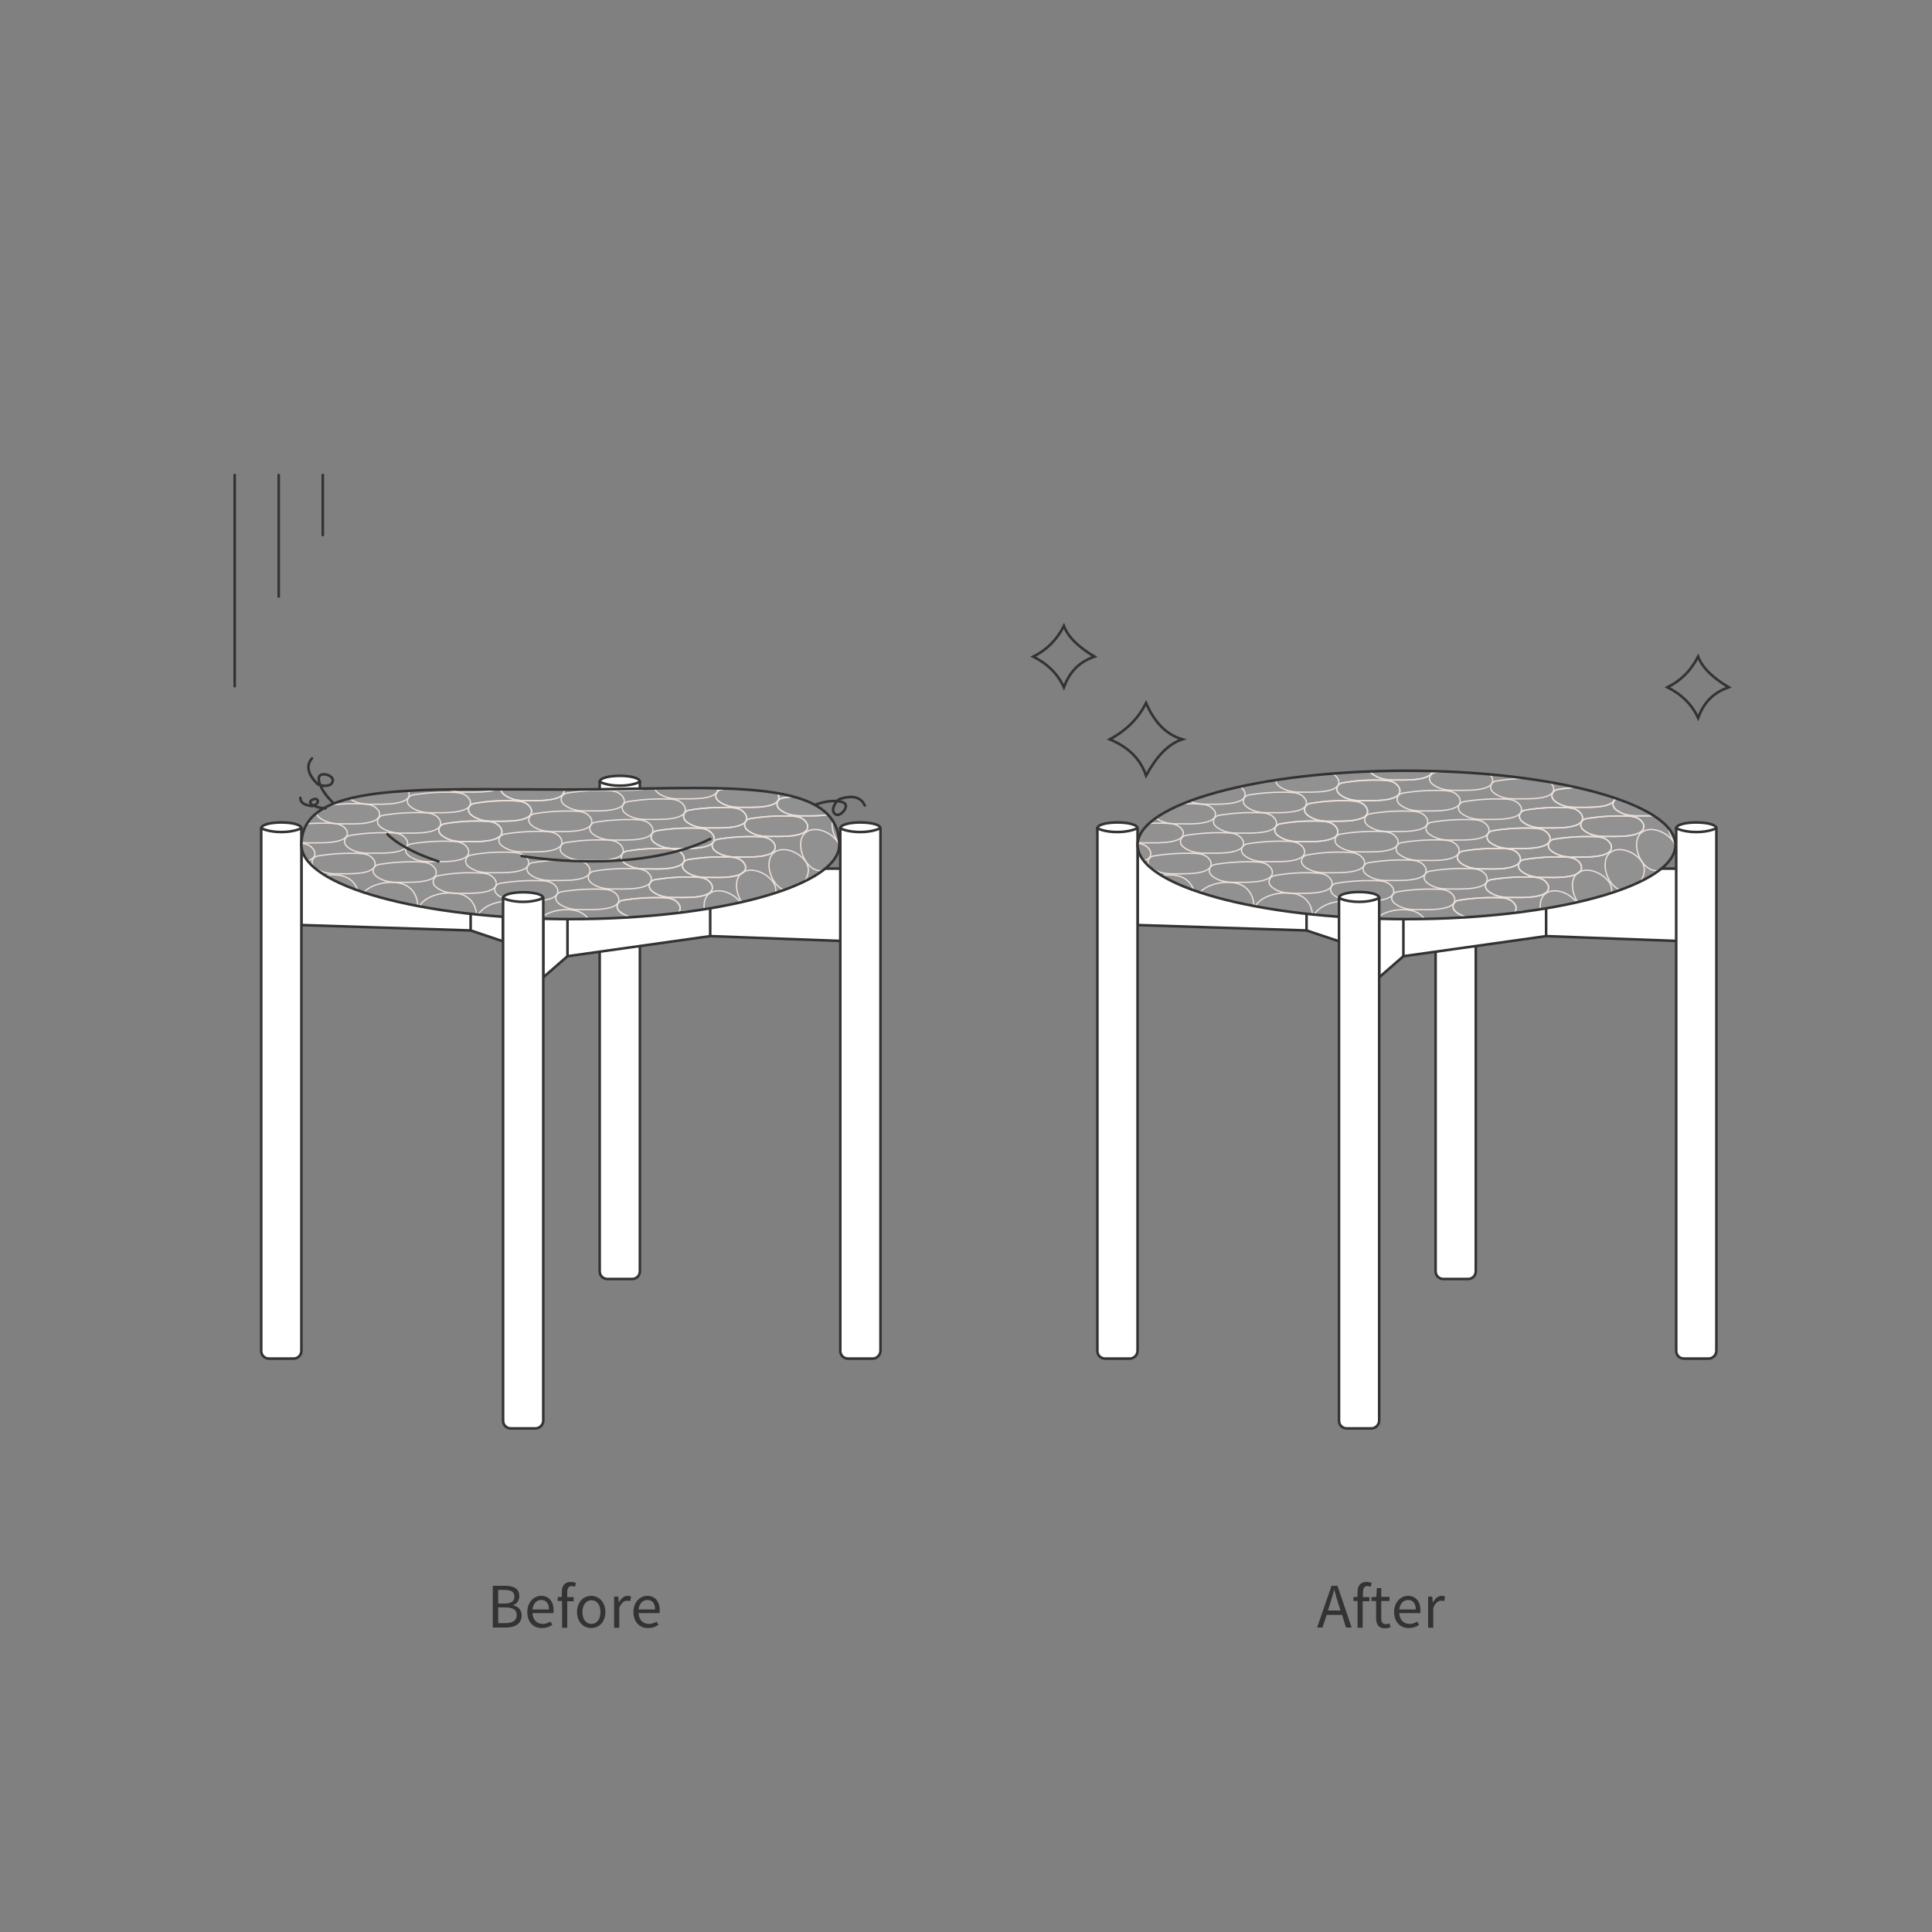 <?xml version="1.0" encoding="utf-8"?>
<!-- Generator: Adobe Illustrator 28.1.0, SVG Export Plug-In . SVG Version: 6.00 Build 0)  -->
<svg version="1.1" xmlns="http://www.w3.org/2000/svg" xmlns:xlink="http://www.w3.org/1999/xlink" x="0px" y="0px"
	 viewBox="0 0 750 750" style="enable-background:new 0 0 750 750;" xml:space="preserve">
<rect x="0" y="0" width="750" height="750" fill="#808080" stroke="none"/>
<style type="text/css">
	.st0{fill:#FFFFFF;stroke:#333333;stroke-miterlimit:10;}
	.st1{fill:none;stroke:#333333;stroke-linecap:round;stroke-miterlimit:10;}
	.st2{fill:#929191;}
	.st3{clip-path:url(#SVGID_00000021829780935438992270000011853543511464608683_);}
	.st4{fill:none;stroke:#EAE0DA;stroke-width:0.5;stroke-miterlimit:10;}
	.st5{fill:none;stroke:#333333;stroke-miterlimit:10;}
	.st6{fill:#333333;}
	.st7{fill:none;stroke:#333333;stroke-linecap:round;stroke-linejoin:round;stroke-miterlimit:10;}
	.st8{clip-path:url(#SVGID_00000031209198242999049150000017660402719676899219_);}
</style>
<g id="レイヤー_1">
</g>
<g id="レイヤー_2">
	<g>
		<path class="st0" d="M245.4,496.5h-9.6c-1.7,0-3-1.3-3-3l0-190c0-3.1,15.6-3.1,15.6,0l0,190C248.4,495.2,247.1,496.5,245.4,496.5z
			"/>
		<polygon class="st0" points="117,359.1 182.7,361.2 195.2,365.4 195.2,328 117,328 		"/>
		<line class="st1" x1="182.7" y1="361.2" x2="182.7" y2="328"/>
		<polygon class="st0" points="275.7,337.2 329.8,337.2 329.8,365.4 275.7,363.4 220.3,371.2 210.9,379.4 210.9,348.6 		"/>
		<path class="st0" d="M114,527.4h-9.6c-1.7,0-3-1.3-3-3l0-202.8c0-3.1,15.6-3.1,15.6,0l0,202.8C117,526,115.7,527.4,114,527.4z"/>
		<line class="st1" x1="275.7" y1="337.2" x2="275.7" y2="363.4"/>
		<line class="st1" x1="220.3" y1="371.2" x2="220.3" y2="347"/>
		<path class="st1" d="M101.4,321.5c0,0,2.7,1.5,7.8,1.5s7.8-1.5,7.8-1.5"/>
		<path class="st2" d="M325.8,328c0,15.9-46.7,28.8-104.4,28.8S117,343.9,117,328c0-24.5,44.1-21.5,101.8-21.5
			S325.8,300.3,325.8,328z"/>
		<g>
			<defs>
				<path id="SVGID_1_" d="M325.8,328c0,15.9-46.7,28.8-104.4,28.8S117,343.9,117,328c0-24.5,44.1-21.5,101.8-21.5
					S325.8,300.3,325.8,328z"/>
			</defs>
			<clipPath id="SVGID_00000159430450502308367230000017041974644321610629_">
				<use xlink:href="#SVGID_1_"  style="overflow:visible;"/>
			</clipPath>
			<g style="clip-path:url(#SVGID_00000159430450502308367230000017041974644321610629_);">
				<path class="st4" d="M274,367.3c0,0,5.1-5.4,0.4-10.1c-4.6-4.7-12.3-5-13.2,1.2C260.3,364.7,266.8,374.2,274,367.3z"/>
				<path class="st4" d="M252.7,366.3c0,0,0.6-8.9-8.5-9.8c-9.1-0.8-17.5,4.9-13,11.4C235.7,374.4,251,378.3,252.7,366.3z"/>
				<path class="st4" d="M230.2,363c0,0,0.6-8.9-8.5-9.8c-9.1-0.8-17.5,4.9-13,11.4C213.2,371.1,228.5,374.9,230.2,363z"/>
				<path class="st4" d="M207.7,359.7c0,0,0.6-8.9-8.5-9.8c-9.1-0.8-17.5,4.9-13,11.4C190.7,367.7,206,371.6,207.7,359.7z"/>
				<path class="st4" d="M185,356c0,0,0.6-8.5-8.5-9.3c-9.1-0.8-17.5,4.6-13,10.8C168,363.7,183.2,367.4,185,356z"/>
				<path class="st4" d="M162.2,352.4c0,0,0.6-8.9-8.5-9.8c-9.1-0.8-17.5,4.9-13,11.4C145.2,360.4,160.5,364.3,162.2,352.4z"/>
				<path class="st4" d="M139.5,349.5c0,0,0.6-8.9-8.5-9.8c-9.1-0.8-17.5,4.9-13,11.4C122.5,357.6,137.8,361.4,139.5,349.5z"/>
				<path class="st4" d="M116.9,345.4c0,0,0.6-8.9-8.5-9.8c-9.1-0.8-17.5,4.9-13,11.4C99.9,353.5,115.2,357.3,116.9,345.4z"/>
				<path class="st4" d="M286.2,359.4c0,0,5.1-5.4,0.4-10.1c-4.6-4.7-12.3-5-13.2,1.2C272.5,356.7,279,366.2,286.2,359.4z"/>
				<path class="st4" d="M298.8,351.4c0,0,5.1-5.4,0.4-10.1c-4.6-4.7-12.3-5-13.2,1.2C285.1,348.8,291.5,358.2,298.8,351.4z"/>
				<path class="st4" d="M311.4,343.4c0,0,5.1-5.4,0.4-10.1c-4.6-4.7-12.3-5-13.2,1.2C297.7,340.8,304.1,350.3,311.4,343.4z"/>
				<path class="st4" d="M323.7,335.6c0,0,5.1-5.4,0.4-10.1c-4.6-4.7-12.3-5-13.2,1.2C310,333,316.4,342.5,323.7,335.6z"/>
				<path class="st4" d="M335.9,327.7c0,0,5.1-5.4,0.4-10.1c-4.6-4.7-12.3-5-13.2,1.2C322.2,325,328.6,334.5,335.9,327.7z"/>
				<path class="st4" d="M217.9,302.8c-3.3,0.1-6.8-0.1-9.7-2.4c-0.5-0.4-0.9-0.9-1.1-1.6c-0.2-0.9,0.2-1.8,0.8-2.3
					c0.6-0.5,1.2-0.6,1.9-0.7c5.1-0.9,10.3-1.2,15.5-0.9c2,0.1,4.2,0.4,5.6,2.3c0.3,0.4,0.5,0.8,0.6,1.3
					C232.4,303.5,219.6,302.7,217.9,302.8z"/>
				<path class="st4" d="M241.2,306.8c-3.3,0.1-6.8-0.1-9.7-2.4c-0.5-0.4-0.9-0.9-1.1-1.6c-0.2-0.9,0.2-1.8,0.8-2.3
					c0.6-0.5,1.2-0.6,1.9-0.7c5.1-0.8,10.3-1.1,15.5-0.9c2,0.1,4.2,0.4,5.6,2.3c0.3,0.4,0.5,0.8,0.6,1.3
					C255.7,307.6,243,306.7,241.2,306.8z"/>
				<path class="st4" d="M265,310.1c-3.3,0.1-6.8-0.1-9.7-2.4c-0.5-0.4-0.9-0.9-1.1-1.6c-0.2-0.9,0.2-1.8,0.8-2.3
					c0.6-0.5,1.2-0.6,1.9-0.7c5.1-0.8,10.3-1.1,15.5-0.9c2,0.1,4.2,0.4,5.6,2.3c0.3,0.4,0.5,0.8,0.6,1.3
					C279.5,310.9,266.7,310,265,310.1z"/>
				<path class="st4" d="M288.7,313.4c-3.3,0.1-6.8-0.1-9.7-2.4c-0.5-0.4-0.9-0.9-1.1-1.6c-0.2-0.9,0.2-1.8,0.8-2.3
					c0.6-0.5,1.2-0.6,1.9-0.7c5.1-0.8,10.3-1.1,15.5-0.9c2,0.1,4.2,0.4,5.6,2.3c0.3,0.4,0.5,0.8,0.6,1.3
					C303.2,314.2,290.5,313.3,288.7,313.4z"/>
				<path class="st4" d="M288.7,313.4c-3.3,0.1-6.8-0.1-9.7-2.4c-0.5-0.4-0.9-0.9-1.1-1.6c-0.2-0.9,0.2-1.8,0.8-2.3
					c0.6-0.5,1.2-0.6,1.9-0.7c5.1-0.8,10.3-1.1,15.5-0.9c2,0.1,4.2,0.4,5.6,2.3c0.3,0.4,0.5,0.8,0.6,1.3
					C303.2,314.2,290.5,313.3,288.7,313.4z"/>
				<path class="st4" d="M170.4,296.2c-3.3,0.1-6.8-0.1-9.7-2.4c-0.5-0.4-0.9-0.9-1.1-1.6c-0.2-0.9,0.2-1.8,0.8-2.3
					c0.6-0.5,1.2-0.6,1.9-0.7c5.1-0.8,10.3-1.1,15.5-0.9c2,0.1,4.2,0.4,5.6,2.3c0.3,0.4,0.5,0.8,0.6,1.3
					C184.9,296.9,172.1,296.1,170.4,296.2z"/>
				<path class="st4" d="M194.1,299.5c-3.3,0.1-6.8-0.1-9.7-2.4c-0.5-0.4-0.9-0.9-1.1-1.6c-0.2-0.9,0.2-1.8,0.8-2.3
					c0.6-0.5,1.2-0.6,1.9-0.7c5.1-0.8,10.3-1.1,15.5-0.9c2,0.1,4.2,0.4,5.6,2.3c0.3,0.4,0.5,0.8,0.6,1.3
					C208.6,300.3,195.9,299.4,194.1,299.5z"/>
				<path class="st4" d="M217.9,302.8c-3.3,0.1-6.8-0.1-9.7-2.4c-0.5-0.4-0.9-0.9-1.1-1.6c-0.2-0.9,0.2-1.8,0.8-2.3
					c0.6-0.5,1.2-0.6,1.9-0.7c5.1-0.8,10.3-1.1,15.5-0.9c2,0.1,4.2,0.4,5.6,2.3c0.3,0.4,0.5,0.8,0.6,1.3
					C232.4,303.6,219.6,302.7,217.9,302.8z"/>
				<path class="st4" d="M312.5,316.7c-3.3,0.1-6.8-0.1-9.7-2.4c-0.5-0.4-0.9-0.9-1.1-1.6c-0.2-0.9,0.2-1.8,0.8-2.3
					c0.6-0.5,1.2-0.6,1.9-0.7c5.1-0.8,10.3-1.1,15.5-0.9c2,0.1,4.2,0.4,5.6,2.3c0.3,0.4,0.5,0.8,0.6,1.3
					C327,317.5,314.2,316.6,312.5,316.7z"/>
				<path class="st4" d="M312.5,316.7c-3.3,0.1-6.8-0.1-9.7-2.4c-0.5-0.4-0.9-0.9-1.1-1.6c-0.2-0.9,0.2-1.8,0.8-2.3
					c0.6-0.5,1.2-0.6,1.9-0.7c5.1-0.8,10.3-1.1,15.5-0.9c2,0.1,4.2,0.4,5.6,2.3c0.3,0.4,0.5,0.8,0.6,1.3
					C327,317.5,314.2,316.6,312.5,316.7z"/>
				<path class="st4" d="M205.3,310.8c-3.3,0.1-6.8-0.1-9.7-2.4c-0.5-0.4-0.9-0.9-1.1-1.6c-0.2-0.9,0.2-1.8,0.8-2.3
					c0.6-0.5,1.2-0.6,1.9-0.7c5.1-0.9,10.3-1.2,15.5-0.9c2,0.1,4.2,0.4,5.6,2.3c0.3,0.4,0.5,0.8,0.6,1.3
					C219.8,311.5,207,310.7,205.3,310.8z"/>
				<path class="st4" d="M228.7,314.8c-3.3,0.1-6.8-0.1-9.7-2.4c-0.5-0.4-0.9-0.9-1.1-1.6c-0.2-0.9,0.2-1.8,0.8-2.3
					c0.6-0.5,1.2-0.6,1.9-0.7c5.1-0.8,10.3-1.1,15.5-0.9c2,0.1,4.2,0.4,5.6,2.3c0.3,0.4,0.5,0.8,0.6,1.3
					C243.2,315.6,230.4,314.7,228.7,314.8z"/>
				<path class="st4" d="M252.4,318.1c-3.3,0.1-6.8-0.1-9.7-2.4c-0.5-0.4-0.9-0.9-1.1-1.6c-0.2-0.9,0.2-1.8,0.8-2.3
					c0.6-0.5,1.2-0.6,1.9-0.7c5.1-0.8,10.3-1.1,15.5-0.9c2,0.1,4.2,0.4,5.6,2.3c0.3,0.4,0.5,0.8,0.6,1.3
					C266.9,318.9,254.2,318,252.4,318.1z"/>
				<path class="st4" d="M276.2,321.4c-3.3,0.1-6.8-0.1-9.7-2.4c-0.5-0.4-0.9-0.9-1.1-1.6c-0.2-0.9,0.2-1.8,0.8-2.3
					c0.6-0.5,1.2-0.6,1.9-0.7c5.1-0.8,10.3-1.1,15.5-0.9c2,0.1,4.2,0.4,5.6,2.3c0.3,0.4,0.5,0.8,0.6,1.3
					C290.7,322.2,277.9,321.3,276.2,321.4z"/>
				<path class="st4" d="M276.2,321.4c-3.3,0.1-6.8-0.1-9.7-2.4c-0.5-0.4-0.9-0.9-1.1-1.6c-0.2-0.9,0.2-1.8,0.8-2.3
					c0.6-0.5,1.2-0.6,1.9-0.7c5.1-0.8,10.3-1.1,15.5-0.9c2,0.1,4.2,0.4,5.6,2.3c0.3,0.4,0.5,0.8,0.6,1.3
					C290.7,322.2,277.9,321.3,276.2,321.4z"/>
				<path class="st4" d="M157.8,304.2c-3.3,0.1-6.8-0.1-9.7-2.4c-0.5-0.4-0.9-0.9-1.1-1.6c-0.2-0.9,0.2-1.8,0.8-2.3
					c0.6-0.5,1.2-0.6,1.9-0.7c5.1-0.8,10.3-1.1,15.5-0.9c2,0.1,4.2,0.4,5.6,2.3c0.3,0.4,0.5,0.8,0.6,1.3
					C172.3,304.9,159.5,304.1,157.8,304.2z"/>
				<path class="st4" d="M181.5,307.5c-3.3,0.1-6.8-0.1-9.7-2.4c-0.5-0.4-0.9-0.9-1.1-1.6c-0.2-0.9,0.2-1.8,0.8-2.3
					c0.6-0.5,1.2-0.6,1.9-0.7c5.1-0.8,10.3-1.1,15.5-0.9c2,0.1,4.2,0.4,5.6,2.3c0.3,0.4,0.5,0.8,0.6,1.3
					C196,308.3,183.3,307.4,181.5,307.5z"/>
				<path class="st4" d="M205.3,310.8c-3.3,0.1-6.8-0.1-9.7-2.4c-0.5-0.4-0.9-0.9-1.1-1.6c-0.2-0.9,0.2-1.8,0.8-2.3
					c0.6-0.5,1.2-0.6,1.9-0.7c5.1-0.8,10.3-1.1,15.5-0.9c2,0.1,4.2,0.4,5.6,2.3c0.3,0.4,0.5,0.8,0.6,1.3
					C219.8,311.6,207,310.7,205.3,310.8z"/>
				<path class="st4" d="M299.9,324.7c-3.3,0.1-6.8-0.1-9.7-2.4c-0.5-0.4-0.9-0.9-1.1-1.6c-0.2-0.9,0.2-1.8,0.8-2.3
					c0.6-0.5,1.2-0.6,1.9-0.7c5.1-0.8,10.3-1.1,15.5-0.9c2,0.1,4.2,0.4,5.6,2.3c0.3,0.4,0.5,0.8,0.6,1.3
					C314.4,325.5,301.7,324.6,299.9,324.7z"/>
				<path class="st4" d="M299.9,324.7c-3.3,0.1-6.8-0.1-9.7-2.4c-0.5-0.4-0.9-0.9-1.1-1.6c-0.2-0.9,0.2-1.8,0.8-2.3
					c0.6-0.5,1.2-0.6,1.9-0.7c5.1-0.8,10.3-1.1,15.5-0.9c2,0.1,4.2,0.4,5.6,2.3c0.3,0.4,0.5,0.8,0.6,1.3
					C314.4,325.5,301.7,324.6,299.9,324.7z"/>
				<path class="st4" d="M192.7,318.8c-3.3,0.1-6.8-0.1-9.7-2.4c-0.5-0.4-0.9-0.9-1.1-1.6c-0.2-0.9,0.2-1.8,0.8-2.3
					c0.6-0.5,1.2-0.6,1.9-0.7c5.1-0.9,10.3-1.2,15.5-0.9c2,0.1,4.2,0.4,5.6,2.3c0.3,0.4,0.5,0.8,0.6,1.3
					C207.2,319.5,194.5,318.7,192.7,318.8z"/>
				<path class="st4" d="M216.1,322.8c-3.3,0.1-6.8-0.1-9.7-2.4c-0.5-0.4-0.9-0.9-1.1-1.6c-0.2-0.9,0.2-1.8,0.8-2.3
					c0.6-0.5,1.2-0.6,1.9-0.7c5.1-0.8,10.3-1.1,15.5-0.9c2,0.1,4.2,0.4,5.6,2.3c0.3,0.4,0.5,0.8,0.6,1.3
					C230.6,323.6,217.8,322.7,216.1,322.8z"/>
				<path class="st4" d="M239.8,326.1c-3.3,0.1-6.8-0.1-9.7-2.4c-0.5-0.4-0.9-0.9-1.1-1.6c-0.2-0.9,0.2-1.8,0.8-2.3
					c0.6-0.5,1.2-0.6,1.9-0.7c5.1-0.8,10.3-1.1,15.5-0.9c2,0.1,4.2,0.4,5.6,2.3c0.3,0.4,0.5,0.8,0.6,1.3
					C254.3,326.9,241.6,326,239.8,326.1z"/>
				<path class="st4" d="M263.6,329.4c-3.3,0.1-6.8-0.1-9.7-2.4c-0.5-0.4-0.9-0.9-1.1-1.6c-0.2-0.9,0.2-1.8,0.8-2.3
					c0.6-0.5,1.2-0.6,1.9-0.7c5.1-0.8,10.3-1.1,15.5-0.9c2,0.1,4.2,0.4,5.6,2.3c0.3,0.4,0.5,0.8,0.6,1.3
					C278.1,330.2,265.3,329.3,263.6,329.4z"/>
				<path class="st4" d="M263.6,329.4c-3.3,0.1-6.8-0.1-9.7-2.4c-0.5-0.4-0.9-0.9-1.1-1.6c-0.2-0.9,0.2-1.8,0.8-2.3
					c0.6-0.5,1.2-0.6,1.9-0.7c5.1-0.8,10.3-1.1,15.5-0.9c2,0.1,4.2,0.4,5.6,2.3c0.3,0.4,0.5,0.8,0.6,1.3
					C278.1,330.2,265.3,329.3,263.6,329.4z"/>
				<path class="st4" d="M145.2,312.2c-3.3,0.1-6.8-0.1-9.7-2.4c-0.5-0.4-0.9-0.9-1.1-1.6c-0.2-0.9,0.2-1.8,0.8-2.3s1.2-0.6,1.9-0.7
					c5.1-0.8,10.3-1.1,15.5-0.9c2,0.1,4.2,0.4,5.6,2.3c0.3,0.4,0.5,0.8,0.6,1.3C159.7,312.9,147,312.1,145.2,312.2z"/>
				<path class="st4" d="M169,315.5c-3.3,0.1-6.8-0.1-9.7-2.4c-0.5-0.4-0.9-0.9-1.1-1.6c-0.2-0.9,0.2-1.8,0.8-2.3
					c0.6-0.5,1.2-0.6,1.9-0.7c5.1-0.8,10.3-1.1,15.5-0.9c2,0.1,4.2,0.4,5.6,2.3c0.3,0.4,0.5,0.8,0.6,1.3
					C183.4,316.2,170.7,315.4,169,315.5z"/>
				<path class="st4" d="M192.7,318.8c-3.3,0.1-6.8-0.1-9.7-2.4c-0.5-0.4-0.9-0.9-1.1-1.6c-0.2-0.9,0.2-1.8,0.8-2.3
					c0.6-0.5,1.2-0.6,1.9-0.7c5.1-0.8,10.3-1.1,15.5-0.9c2,0.1,4.2,0.4,5.6,2.3c0.3,0.4,0.5,0.8,0.6,1.3
					C207.2,319.6,194.5,318.7,192.7,318.8z"/>
				<path class="st4" d="M287.3,332.7c-3.3,0.1-6.8-0.1-9.7-2.4c-0.5-0.4-0.9-0.9-1.1-1.6c-0.2-0.9,0.2-1.8,0.8-2.3
					c0.6-0.5,1.2-0.6,1.9-0.7c5.1-0.8,10.3-1.1,15.5-0.9c2,0.1,4.2,0.4,5.6,2.3c0.3,0.4,0.5,0.8,0.6,1.3
					C301.8,333.5,289.1,332.6,287.3,332.7z"/>
				<path class="st4" d="M287.3,332.7c-3.3,0.1-6.8-0.1-9.7-2.4c-0.5-0.4-0.9-0.9-1.1-1.6c-0.2-0.9,0.2-1.8,0.8-2.3
					c0.6-0.5,1.2-0.6,1.9-0.7c5.1-0.8,10.3-1.1,15.5-0.9c2,0.1,4.2,0.4,5.6,2.3c0.3,0.4,0.5,0.8,0.6,1.3
					C301.8,333.5,289.1,332.6,287.3,332.7z"/>
				<path class="st4" d="M181.2,326.7c-3.3,0.1-6.8-0.1-9.7-2.4c-0.5-0.4-0.9-0.9-1.1-1.6c-0.2-0.9,0.2-1.8,0.8-2.3
					c0.6-0.5,1.2-0.6,1.9-0.7c5.1-0.9,10.3-1.2,15.5-0.9c2,0.1,4.2,0.4,5.6,2.3c0.3,0.4,0.5,0.8,0.6,1.3
					C195.7,327.4,182.9,326.7,181.2,326.7z"/>
				<path class="st4" d="M204.5,330.7c-3.3,0.1-6.8-0.1-9.7-2.4c-0.5-0.4-0.9-0.9-1.1-1.6c-0.2-0.9,0.2-1.8,0.8-2.3
					c0.6-0.5,1.2-0.6,1.9-0.7c5.1-0.8,10.3-1.1,15.5-0.9c2,0.1,4.2,0.4,5.6,2.3c0.3,0.4,0.5,0.8,0.6,1.3
					C219,331.5,206.3,330.6,204.5,330.7z"/>
				<path class="st4" d="M228.3,334c-3.3,0.1-6.8-0.1-9.7-2.4c-0.5-0.4-0.9-0.9-1.1-1.6c-0.2-0.9,0.2-1.8,0.8-2.3
					c0.6-0.5,1.2-0.6,1.9-0.7c5.1-0.8,10.3-1.1,15.5-0.9c2,0.1,4.2,0.4,5.6,2.3c0.3,0.4,0.5,0.8,0.6,1.3
					C242.8,334.8,230,334,228.3,334z"/>
				<path class="st4" d="M252,337.3c-3.3,0.1-6.8-0.1-9.7-2.4c-0.5-0.4-0.9-0.9-1.1-1.6c-0.2-0.9,0.2-1.8,0.8-2.3
					c0.6-0.5,1.2-0.6,1.9-0.7c5.1-0.8,10.3-1.1,15.5-0.9c2,0.1,4.2,0.4,5.6,2.3c0.3,0.4,0.5,0.8,0.6,1.3
					C266.5,338.1,253.8,337.3,252,337.3z"/>
				<path class="st4" d="M252,337.3c-3.3,0.1-6.8-0.1-9.7-2.4c-0.5-0.4-0.9-0.9-1.1-1.6c-0.2-0.9,0.2-1.8,0.8-2.3
					c0.6-0.5,1.2-0.6,1.9-0.7c5.1-0.8,10.3-1.1,15.5-0.9c2,0.1,4.2,0.4,5.6,2.3c0.3,0.4,0.5,0.8,0.6,1.3
					C266.5,338.1,253.8,337.3,252,337.3z"/>
				<path class="st4" d="M133.7,319.8c-3.3,0.1-6.8-0.1-9.7-2.4c-0.5-0.4-0.9-0.8-1.1-1.6c-0.2-0.8,0.2-1.7,0.8-2.2
					c0.6-0.5,1.2-0.6,1.9-0.7c5.1-0.8,10.3-1.1,15.5-0.8c2,0.1,4.2,0.4,5.6,2.3c0.3,0.3,0.5,0.7,0.6,1.2
					C148.2,320.6,135.4,319.8,133.7,319.8z"/>
				<path class="st4" d="M157.4,323.4c-3.3,0.1-6.8-0.1-9.7-2.4c-0.5-0.4-0.9-0.9-1.1-1.6c-0.2-0.9,0.2-1.8,0.8-2.3
					c0.6-0.5,1.2-0.6,1.9-0.7c5.1-0.8,10.3-1.1,15.5-0.9c2,0.1,4.2,0.4,5.6,2.3c0.3,0.4,0.5,0.8,0.6,1.3
					C171.9,324.2,159.2,323.3,157.4,323.4z"/>
				<path class="st4" d="M181.2,326.7c-3.3,0.1-6.8-0.1-9.7-2.4c-0.5-0.4-0.9-0.9-1.1-1.6c-0.2-0.9,0.2-1.8,0.8-2.3
					c0.6-0.5,1.2-0.6,1.9-0.7c5.1-0.8,10.3-1.1,15.5-0.9c2,0.1,4.2,0.4,5.6,2.3c0.3,0.4,0.5,0.8,0.6,1.3
					C195.7,327.5,182.9,326.6,181.2,326.7z"/>
				<path class="st4" d="M275.8,340.6c-3.3,0.1-6.8-0.1-9.7-2.4c-0.5-0.4-0.9-0.9-1.1-1.6c-0.2-0.9,0.2-1.8,0.8-2.3s1.2-0.6,1.9-0.7
					c5.1-0.8,10.3-1.1,15.5-0.9c2,0.1,4.2,0.4,5.6,2.3c0.3,0.4,0.5,0.8,0.6,1.3C290.3,341.4,277.5,340.6,275.8,340.6z"/>
				<path class="st4" d="M275.8,340.6c-3.3,0.1-6.8-0.1-9.7-2.4c-0.5-0.4-0.9-0.9-1.1-1.6c-0.2-0.9,0.2-1.8,0.8-2.3s1.2-0.6,1.9-0.7
					c5.1-0.8,10.3-1.1,15.5-0.9c2,0.1,4.2,0.4,5.6,2.3c0.3,0.4,0.5,0.8,0.6,1.3C290.3,341.4,277.5,340.6,275.8,340.6z"/>
				<path class="st4" d="M224.8,294.2c-3.3,0.1-6.8-0.1-9.7-2.4c-0.5-0.4-0.9-0.9-1.1-1.6c-0.2-0.9,0.2-1.8,0.8-2.3
					c0.6-0.5,1.2-0.6,1.9-0.7c5.1-0.9,10.3-1.2,15.5-0.9c2,0.1,4.2,0.4,5.6,2.3c0.3,0.4,0.5,0.8,0.6,1.3
					C239.3,294.9,226.6,294.2,224.8,294.2z"/>
				<path class="st4" d="M248.2,298.2c-3.3,0.1-6.8-0.1-9.7-2.4c-0.5-0.4-0.9-0.9-1.1-1.6c-0.2-0.9,0.2-1.8,0.8-2.3
					c0.6-0.5,1.2-0.6,1.9-0.7c5.1-0.8,10.3-1.1,15.5-0.9c2,0.1,4.2,0.4,5.6,2.3c0.3,0.4,0.5,0.8,0.6,1.3
					C262.7,299,250,298.2,248.2,298.2z"/>
				<path class="st4" d="M272,301.5c-3.3,0.1-6.8-0.1-9.7-2.4c-0.5-0.4-0.9-0.9-1.1-1.6c-0.2-0.9,0.2-1.8,0.8-2.3
					c0.6-0.5,1.2-0.6,1.9-0.7c5.1-0.8,10.3-1.1,15.5-0.9c2,0.1,4.2,0.4,5.6,2.3c0.3,0.4,0.5,0.8,0.6,1.3
					C286.4,302.3,273.7,301.5,272,301.5z"/>
				<path class="st4" d="M295.7,304.8c-3.3,0.1-6.8-0.1-9.7-2.4c-0.5-0.4-0.9-0.9-1.1-1.6c-0.2-0.9,0.2-1.8,0.8-2.3
					c0.6-0.5,1.2-0.6,1.9-0.7c5.1-0.8,10.3-1.1,15.5-0.9c2,0.1,4.2,0.4,5.6,2.3c0.3,0.4,0.5,0.8,0.6,1.3
					C310.2,305.6,297.5,304.8,295.7,304.8z"/>
				<path class="st4" d="M295.7,304.8c-3.3,0.1-6.8-0.1-9.7-2.4c-0.5-0.4-0.9-0.9-1.1-1.6c-0.2-0.9,0.2-1.8,0.8-2.3
					c0.6-0.5,1.2-0.6,1.9-0.7c5.1-0.8,10.3-1.1,15.5-0.9c2,0.1,4.2,0.4,5.6,2.3c0.3,0.4,0.5,0.8,0.6,1.3
					C310.2,305.6,297.5,304.8,295.7,304.8z"/>
				<path class="st4" d="M177.3,287.6c-3.3,0.1-6.8-0.1-9.7-2.4c-0.5-0.4-0.9-0.9-1.1-1.6c-0.2-0.9,0.2-1.8,0.8-2.3s1.2-0.6,1.9-0.7
					c5.1-0.8,10.3-1.1,15.5-0.9c2,0.1,4.2,0.4,5.6,2.3c0.3,0.4,0.5,0.8,0.6,1.3C191.8,288.4,179.1,287.6,177.3,287.6z"/>
				<path class="st4" d="M201.1,290.9c-3.3,0.1-6.8-0.1-9.7-2.4c-0.5-0.4-0.9-0.9-1.1-1.6c-0.2-0.9,0.2-1.8,0.8-2.3
					c0.6-0.5,1.2-0.6,1.9-0.7c5.1-0.8,10.3-1.1,15.5-0.9c2,0.1,4.2,0.4,5.6,2.3c0.3,0.4,0.5,0.8,0.6,1.3
					C215.6,291.7,202.8,290.9,201.1,290.9z"/>
				<path class="st4" d="M224.8,294.2c-3.3,0.1-6.8-0.1-9.7-2.4c-0.5-0.4-0.9-0.9-1.1-1.6c-0.2-0.9,0.2-1.8,0.8-2.3
					c0.6-0.5,1.2-0.6,1.9-0.7c5.1-0.8,10.3-1.1,15.5-0.9c2,0.1,4.2,0.4,5.6,2.3c0.3,0.4,0.5,0.8,0.6,1.3
					C239.3,295,226.6,294.2,224.8,294.2z"/>
				<path class="st4" d="M319.5,308.1c-3.3,0.1-6.8-0.1-9.7-2.4c-0.5-0.4-0.9-0.9-1.1-1.6c-0.2-0.9,0.2-1.8,0.8-2.3
					c0.6-0.5,1.2-0.6,1.9-0.7c5.1-0.8,10.3-1.1,15.5-0.9c2,0.1,4.2,0.4,5.6,2.3c0.3,0.4,0.5,0.8,0.6,1.3
					C334,308.9,321.2,308.1,319.5,308.1z"/>
				<path class="st4" d="M319.5,308.1c-3.3,0.1-6.8-0.1-9.7-2.4c-0.5-0.4-0.9-0.9-1.1-1.6c-0.2-0.9,0.2-1.8,0.8-2.3
					c0.6-0.5,1.2-0.6,1.9-0.7c5.1-0.8,10.3-1.1,15.5-0.9c2,0.1,4.2,0.4,5.6,2.3c0.3,0.4,0.5,0.8,0.6,1.3
					C334,308.9,321.2,308.1,319.5,308.1z"/>
				<path class="st4" d="M191.6,338.8c-3.3,0.1-6.8-0.1-9.7-2.4c-0.5-0.4-0.9-0.9-1.1-1.6c-0.2-0.9,0.2-1.8,0.8-2.3
					c0.6-0.5,1.2-0.6,1.9-0.7c5.1-0.9,10.3-1.2,15.5-0.9c2,0.1,4.2,0.4,5.6,2.3c0.3,0.4,0.5,0.8,0.6,1.3
					C206.1,339.5,193.3,338.7,191.6,338.8z"/>
				<path class="st4" d="M215.4,341.8c-3.3,0.1-6.8-0.1-9.7-2.4c-0.5-0.4-0.9-0.9-1.1-1.6c-0.2-0.9,0.2-1.8,0.8-2.3
					c0.6-0.5,1.2-0.6,1.9-0.7c5.1-0.8,10.3-1.1,15.5-0.9c2,0.1,4.2,0.4,5.6,2.3c0.3,0.4,0.5,0.8,0.6,1.3
					C229.9,342.6,217.2,341.7,215.4,341.8z"/>
				<path class="st4" d="M239.2,345.1c-3.3,0.1-6.8-0.1-9.7-2.4c-0.5-0.4-0.9-0.9-1.1-1.6c-0.2-0.9,0.2-1.8,0.8-2.3
					c0.6-0.5,1.2-0.6,1.9-0.7c5.1-0.8,10.3-1.1,15.5-0.9c2,0.1,4.2,0.4,5.6,2.3c0.3,0.4,0.5,0.8,0.6,1.3
					C253.7,345.9,240.9,345,239.2,345.1z"/>
				<path class="st4" d="M262.9,348.4c-3.3,0.1-6.8-0.1-9.7-2.4c-0.5-0.4-0.9-0.9-1.1-1.6c-0.2-0.9,0.2-1.8,0.8-2.3
					c0.6-0.5,1.2-0.6,1.9-0.7c5.1-0.8,10.3-1.1,15.5-0.9c2,0.1,4.2,0.4,5.6,2.3c0.3,0.4,0.5,0.8,0.6,1.3
					C277.4,349.2,264.7,348.3,262.9,348.4z"/>
				<path class="st4" d="M262.9,348.4c-3.3,0.1-6.8-0.1-9.7-2.4c-0.5-0.4-0.9-0.9-1.1-1.6c-0.2-0.9,0.2-1.8,0.8-2.3
					c0.6-0.5,1.2-0.6,1.9-0.7c5.1-0.8,10.3-1.1,15.5-0.9c2,0.1,4.2,0.4,5.6,2.3c0.3,0.4,0.5,0.8,0.6,1.3
					C277.4,349.2,264.7,348.3,262.9,348.4z"/>
				<path class="st4" d="M121.2,327.2c-3.3,0.1-6.8-0.1-9.7-2.3c-0.5-0.4-0.9-0.8-1.1-1.5c-0.2-0.8,0.2-1.7,0.8-2.2
					c0.6-0.5,1.2-0.6,1.9-0.7c5.1-0.8,10.3-1.1,15.5-0.9c2,0.1,4.2,0.4,5.6,2.2c0.3,0.3,0.5,0.7,0.6,1.2
					C135.7,327.9,122.9,327.1,121.2,327.2z"/>
				<path class="st4" d="M144.6,331.2c-3.3,0.1-6.8-0.1-9.7-2.4c-0.5-0.4-0.9-0.9-1.1-1.6c-0.2-0.9,0.2-1.8,0.8-2.3
					c0.6-0.5,1.2-0.6,1.9-0.7c5.1-0.8,10.3-1.1,15.5-0.9c2,0.1,4.2,0.4,5.6,2.3c0.3,0.4,0.5,0.8,0.6,1.3
					C159,332,146.3,331.1,144.6,331.2z"/>
				<path class="st4" d="M168.3,334.5c-3.3,0.1-6.8-0.1-9.7-2.4c-0.5-0.4-0.9-0.9-1.1-1.6c-0.2-0.9,0.2-1.8,0.8-2.3
					c0.6-0.5,1.2-0.6,1.9-0.7c5.1-0.8,10.3-1.1,15.5-0.9c2,0.1,4.2,0.4,5.6,2.3c0.3,0.4,0.5,0.8,0.6,1.3
					C182.8,335.3,170,334.4,168.3,334.5z"/>
				<path class="st4" d="M179,346.8c-3.3,0.1-6.8-0.1-9.7-2.4c-0.5-0.4-0.9-0.9-1.1-1.6c-0.2-0.9,0.2-1.8,0.8-2.3
					c0.6-0.5,1.2-0.6,1.9-0.7c5.1-0.9,10.3-1.2,15.5-0.9c2,0.1,4.2,0.4,5.6,2.3c0.3,0.4,0.5,0.8,0.6,1.3
					C193.5,347.5,180.7,346.7,179,346.8z"/>
				<path class="st4" d="M202.9,349.8c-3.3,0.1-6.8-0.1-9.7-2.4c-0.5-0.4-0.9-0.9-1.1-1.6c-0.2-0.9,0.2-1.8,0.8-2.3
					c0.6-0.5,1.2-0.6,1.9-0.7c5.1-0.8,10.3-1.1,15.5-0.9c2,0.1,4.2,0.4,5.6,2.3c0.3,0.4,0.5,0.8,0.6,1.3
					C217.3,350.6,204.6,349.7,202.9,349.8z"/>
				<path class="st4" d="M226.6,353.1c-3.3,0.1-6.8-0.1-9.7-2.4c-0.5-0.4-0.9-0.9-1.1-1.6c-0.2-0.9,0.2-1.8,0.8-2.3
					c0.6-0.5,1.2-0.6,1.9-0.7c5.1-0.8,10.3-1.1,15.5-0.9c2,0.1,4.2,0.4,5.6,2.3c0.3,0.4,0.5,0.8,0.6,1.3
					C241.1,353.9,228.3,353,226.6,353.1z"/>
				<path class="st4" d="M250.4,356.4c-3.3,0.1-6.8-0.1-9.7-2.4c-0.5-0.4-0.9-0.9-1.1-1.6c-0.2-0.9,0.2-1.8,0.8-2.3
					c0.6-0.5,1.2-0.6,1.9-0.7c5.1-0.8,10.3-1.1,15.5-0.9c2,0.1,4.2,0.4,5.6,2.3c0.3,0.4,0.5,0.8,0.6,1.3
					C264.8,357.2,252.1,356.3,250.4,356.4z"/>
				<path class="st4" d="M250.4,356.4c-3.3,0.1-6.8-0.1-9.7-2.4c-0.5-0.4-0.9-0.9-1.1-1.6c-0.2-0.9,0.2-1.8,0.8-2.3
					c0.6-0.5,1.2-0.6,1.9-0.7c5.1-0.8,10.3-1.1,15.5-0.9c2,0.1,4.2,0.4,5.6,2.3c0.3,0.4,0.5,0.8,0.6,1.3
					C264.8,357.2,252.1,356.3,250.4,356.4z"/>
				<path class="st4" d="M108.6,335.2c-3.3,0.1-6.8-0.1-9.7-2.4c-0.5-0.4-0.9-0.9-1.1-1.6c-0.2-0.9,0.2-1.8,0.8-2.3
					c0.6-0.5,1.2-0.6,1.9-0.7c5.1-0.9,10.3-1.2,15.5-0.9c2,0.1,4.2,0.4,5.6,2.3c0.3,0.4,0.5,0.8,0.6,1.3
					C123.1,335.9,110.3,335.1,108.6,335.2z"/>
				<path class="st4" d="M132,339.2c-3.3,0.1-6.8-0.1-9.7-2.4c-0.5-0.4-0.9-0.9-1.1-1.6c-0.2-0.9,0.2-1.8,0.8-2.3
					c0.6-0.5,1.2-0.6,1.9-0.7c5.1-0.8,10.3-1.1,15.5-0.9c2,0.1,4.2,0.4,5.6,2.3c0.3,0.4,0.5,0.8,0.6,1.3
					C146.5,340,133.7,339.1,132,339.2z"/>
				<path class="st4" d="M155.7,342.5c-3.3,0.1-6.8-0.1-9.7-2.4c-0.5-0.4-0.9-0.9-1.1-1.6c-0.2-0.9,0.2-1.8,0.8-2.3
					c0.6-0.5,1.2-0.6,1.9-0.7c5.1-0.8,10.3-1.1,15.5-0.9c2,0.1,4.2,0.4,5.6,2.3c0.3,0.4,0.5,0.8,0.6,1.3
					C170.2,343.3,157.5,342.4,155.7,342.5z"/>
			</g>
		</g>
		<path class="st5" d="M325.8,328c0,15.9-46.7,28.8-104.4,28.8S117,343.9,117,328c0-24.5,44.1-21.5,101.8-21.5
			S325.8,300.3,325.8,328z"/>
		<path class="st0" d="M207.9,554.5h-9.6c-1.7,0-3-1.3-3-3l0-202.8c0-3.1,15.6-3.1,15.6,0l0,202.8
			C210.9,553.1,209.5,554.5,207.9,554.5z"/>
		<path class="st1" d="M195.2,348.6c0,0,2.7,1.5,7.8,1.5c5.1,0,7.8-1.5,7.8-1.5"/>
		<path class="st1" d="M232.8,303.5c0,0,2.7,1.5,7.8,1.5c5.1,0,7.8-1.5,7.8-1.5"/>
		<path class="st0" d="M338.8,527.4h-9.6c-1.7,0-3-1.3-3-3l0-202.8c0-3.1,15.6-3.1,15.6,0l0,202.8
			C341.8,526,340.4,527.4,338.8,527.4z"/>
		<path class="st1" d="M326.1,321.5c0,0,2.7,1.5,7.8,1.5s7.8-1.5,7.8-1.5"/>
	</g>
	<g>
		<g>
			<path class="st6" d="M191.3,615.6h4.8c3.3,0,5.5,1.1,5.5,4c0,1.6-0.9,3-2.4,3.5v0.1c1.9,0.4,3.3,1.7,3.3,3.9
				c0,3.2-2.5,4.7-6.1,4.7h-5.1V615.6z M195.8,622.5c2.8,0,3.9-1,3.9-2.7c0-1.9-1.3-2.6-3.8-2.6h-2.5v5.3H195.8z M196.2,630.1
				c2.8,0,4.4-1,4.4-3.2c0-2-1.6-2.9-4.4-2.9h-2.8v6.1H196.2z"/>
			<path class="st6" d="M204.7,625.8c0-3.9,2.6-6.3,5.4-6.3c3,0,4.8,2.2,4.8,5.6c0,0.4,0,0.9-0.1,1.1h-8.1c0.1,2.6,1.7,4.2,4,4.2
				c1.2,0,2.1-0.4,3-0.9l0.7,1.3c-1.1,0.7-2.3,1.2-4,1.2C207.2,632.1,204.7,629.8,204.7,625.8z M213.1,624.8c0-2.4-1.1-3.7-3-3.7
				c-1.7,0-3.2,1.4-3.4,3.7H213.1z"/>
			<path class="st6" d="M218.1,621.5h-1.6v-1.5l1.6-0.1v-1.9c0-2.4,1.1-3.9,3.5-3.9c0.7,0,1.5,0.2,2,0.4l-0.4,1.5
				c-0.4-0.2-0.9-0.3-1.3-0.3c-1.1,0-1.7,0.8-1.7,2.4v1.9h2.5v1.6h-2.5v10.3h-2V621.5z"/>
			<path class="st6" d="M224,625.8c0-4,2.6-6.3,5.5-6.3s5.5,2.3,5.5,6.3c0,4-2.6,6.2-5.5,6.2S224,629.8,224,625.8z M233.1,625.8
				c0-2.8-1.4-4.6-3.5-4.6s-3.5,1.9-3.5,4.6c0,2.8,1.4,4.6,3.5,4.6S233.1,628.6,233.1,625.8z"/>
			<path class="st6" d="M238.3,619.8h1.7l0.2,2.2h0.1c0.8-1.5,2-2.5,3.4-2.5c0.5,0,0.9,0.1,1.3,0.3l-0.4,1.8
				c-0.4-0.2-0.7-0.2-1.2-0.2c-1,0-2.2,0.7-3,2.8v7.7h-2V619.8z"/>
			<path class="st6" d="M245.9,625.8c0-3.9,2.6-6.3,5.4-6.3c3,0,4.8,2.2,4.8,5.6c0,0.4,0,0.9-0.1,1.1h-8.1c0.1,2.6,1.7,4.2,4,4.2
				c1.2,0,2.1-0.4,3-0.9l0.7,1.3c-1.1,0.7-2.3,1.2-4,1.2C248.5,632.1,245.9,629.8,245.9,625.8z M254.3,624.8c0-2.4-1.1-3.7-3-3.7
				c-1.7,0-3.2,1.4-3.4,3.7H254.3z"/>
		</g>
	</g>
	<g>
		<g>
			<path class="st6" d="M516.9,615.6h2.3l5.5,16.2h-2.2l-1.5-4.9H515l-1.6,4.9h-2.1L516.9,615.6z M515.5,625.2h4.9l-0.8-2.5
				c-0.6-1.8-1.1-3.6-1.6-5.5h-0.1c-0.5,1.9-1,3.6-1.6,5.5L515.5,625.2z"/>
			<path class="st6" d="M527,621.5h-1.6v-1.5l1.6-0.1v-1.9c0-2.4,1.1-3.9,3.5-3.9c0.7,0,1.5,0.2,2,0.4l-0.4,1.5
				c-0.4-0.2-0.9-0.3-1.3-0.3c-1.1,0-1.7,0.8-1.7,2.4v1.9h2.5v1.6H529v10.3h-2V621.5z"/>
			<path class="st6" d="M534.2,628.1v-6.6h-1.8v-1.5l1.9-0.1l0.2-3.4h1.7v3.4h3.2v1.6h-3.2v6.7c0,1.5,0.5,2.3,1.8,2.3
				c0.4,0,1-0.2,1.4-0.3l0.4,1.5c-0.7,0.2-1.5,0.4-2.2,0.4C535.1,632.1,534.2,630.5,534.2,628.1z"/>
			<path class="st6" d="M541.2,625.8c0-3.9,2.6-6.3,5.4-6.3c3,0,4.8,2.2,4.8,5.6c0,0.4,0,0.9-0.1,1.1h-8.1c0.1,2.6,1.7,4.2,4,4.2
				c1.2,0,2.1-0.4,3-0.9l0.7,1.3c-1.1,0.7-2.3,1.2-4,1.2C543.8,632.1,541.2,629.8,541.2,625.8z M549.6,624.8c0-2.4-1.1-3.7-3-3.7
				c-1.7,0-3.2,1.4-3.4,3.7H549.6z"/>
			<path class="st6" d="M554.3,619.8h1.7l0.2,2.2h0.1c0.8-1.5,2-2.5,3.4-2.5c0.5,0,0.9,0.1,1.3,0.3l-0.4,1.8
				c-0.4-0.2-0.7-0.2-1.2-0.2c-1,0-2.2,0.7-3,2.8v7.7h-2V619.8z"/>
		</g>
	</g>
	<g>
		<line class="st5" x1="125.3" y1="184" x2="125.3" y2="208.1"/>
		<line class="st5" x1="108.2" y1="184" x2="108.2" y2="232"/>
		<line class="st5" x1="91.1" y1="184" x2="91.1" y2="266.8"/>
	</g>
	<g>
		<path class="st5" d="M413,266.8c-2.3-5.1-6.3-9.1-11.9-11.9c5.1-2.5,9.1-6.4,11.9-11.9c1.5,4,5.3,8,11.9,11.9
			C418.4,257.1,415,261.4,413,266.8z"/>
		<path class="st5" d="M659.2,278.7c-2.3-5.1-6.3-9.1-11.9-11.9c5.1-2.5,9.1-6.4,11.9-11.9c1.5,4,5.3,8,11.9,11.9
			C664.6,269,661.2,273.3,659.2,278.7z"/>
		<path class="st5" d="M459,287c-5.6,1.8-10.2,6.9-14.1,14.1c-2.4-7.1-7.5-11.3-14.1-14.1c6.4-3.4,11.1-8.1,14.1-14.1
			C448.1,280.3,452.7,285.2,459,287z"/>
	</g>
	<path class="st7" d="M126.4,313.8c-3.7-0.2-5.9-1.5-6-2.3c-0.1-0.9,2.2-1.9,2.8-1c0.9,1.3-1.5,2.4-2.1,2.4
		c-1.7-0.2-4.5-0.7-4.5-3.2"/>
	<path class="st7" d="M129.4,311.7c-4.9-4.6-6.3-9.1-5.4-10.4c1-1.6,5.5-0.3,5.2,1.8c-0.4,2.9-5.3,1.9-6,1.2
		c-2.2-2.2-5.3-6.2-2.1-9.9"/>
	<path class="st7" d="M316.5,312.4c6.3-2.3,10.9-1.5,11.7-0.2c0.9,1.6-2.2,5.1-3.9,3.9c-2.4-1.7,0.7-5.6,1.6-5.9
		c3-1,7.9-1.9,9.8,2.5"/>
	<path class="st7" d="M202.5,332.3c0,0,43.8,7.7,73.2-6.6"/>
	<path class="st7" d="M150.4,323.8c0,0,4.8,5.7,19.8,10.6"/>
	<g>
		<path class="st0" d="M569.9,496.5h-9.6c-1.7,0-3-1.3-3-3v-190c0-3.1,15.6-3.1,15.6,0v190C572.9,495.2,571.6,496.5,569.9,496.5z"/>
		<polygon class="st0" points="441.6,359.1 507.2,361.2 519.8,365.4 519.8,328 441.6,328 		"/>
		<line class="st1" x1="507.2" y1="361.2" x2="507.2" y2="328"/>
		<polygon class="st0" points="600.2,337.2 654.3,337.2 654.3,365.4 600.2,363.4 544.8,371.2 535.4,379.4 535.4,348.6 		"/>
		<path class="st0" d="M438.6,527.4h-9.6c-1.7,0-3-1.3-3-3l0-202.8c0-3.1,15.6-3.1,15.6,0v202.8C441.6,526,440.2,527.4,438.6,527.4z
			"/>
		<line class="st1" x1="600.2" y1="337.2" x2="600.2" y2="363.4"/>
		<line class="st1" x1="544.8" y1="371.2" x2="544.8" y2="347"/>
		<ellipse class="st2" cx="546" cy="328" rx="104.4" ry="28.8"/>
		<g>
			<defs>
				<ellipse id="SVGID_00000129898856322506751740000000270748273094013117_" cx="546" cy="328" rx="104.4" ry="28.8"/>
			</defs>
			<clipPath id="SVGID_00000158714424189141983450000009605151522924399523_">
				<use xlink:href="#SVGID_00000129898856322506751740000000270748273094013117_"  style="overflow:visible;"/>
			</clipPath>
			<g style="clip-path:url(#SVGID_00000158714424189141983450000009605151522924399523_);">
				<path class="st4" d="M598.6,367.3c0,0,5.1-5.4,0.4-10.1c-4.6-4.7-12.3-5-13.2,1.2C584.8,364.7,591.3,374.2,598.6,367.3z"/>
				<path class="st4" d="M577.2,366.3c0,0,0.6-8.9-8.5-9.8c-9.1-0.8-17.5,4.9-13,11.4C560.2,374.4,575.5,378.3,577.2,366.3z"/>
				<path class="st4" d="M554.8,363c0,0,0.6-8.9-8.5-9.8c-9.1-0.8-17.5,4.9-13,11.4C537.8,371.1,553,374.9,554.8,363z"/>
				<path class="st4" d="M532.2,359.7c0,0,0.6-8.9-8.5-9.8c-9.1-0.8-17.5,4.9-13,11.4C515.2,367.7,530.5,371.6,532.2,359.7z"/>
				<path class="st4" d="M509.5,356c0,0,0.6-8.5-8.5-9.3c-9.1-0.8-17.5,4.6-13,10.8C492.5,363.7,507.8,367.4,509.5,356z"/>
				<path class="st4" d="M486.8,352.4c0,0,0.6-8.9-8.5-9.8c-9.1-0.8-17.5,4.9-13,11.4C469.8,360.4,485,364.3,486.8,352.4z"/>
				<path class="st4" d="M464,349.5c0,0,0.6-8.9-8.5-9.8c-9.1-0.8-17.5,4.9-13,11.4C447,357.6,462.3,361.4,464,349.5z"/>
				<path class="st4" d="M441.4,345.4c0,0,0.6-8.9-8.5-9.8c-9.1-0.8-17.5,4.9-13,11.4C424.4,353.5,439.7,357.3,441.4,345.4z"/>
				<path class="st4" d="M610.8,359.4c0,0,5.1-5.4,0.4-10.1c-4.6-4.7-12.3-5-13.2,1.2C597,356.7,603.5,366.2,610.8,359.4z"/>
				<path class="st4" d="M623.3,351.4c0,0,5.1-5.4,0.4-10.1c-4.6-4.7-12.3-5-13.2,1.2C609.6,348.8,616.1,358.2,623.3,351.4z"/>
				<path class="st4" d="M635.9,343.4c0,0,5.1-5.4,0.5-10.1c-4.6-4.7-12.3-5-13.2,1.2C622.2,340.8,628.7,350.3,635.9,343.4z"/>
				<path class="st4" d="M648.2,335.6c0,0,5.1-5.4,0.4-10.1c-4.6-4.7-12.3-5-13.2,1.2C634.5,333,641,342.5,648.2,335.6z"/>
				<path class="st4" d="M660.4,327.7c0,0,5.1-5.4,0.5-10.1c-4.6-4.7-12.3-5-13.2,1.2C646.7,325,653.2,334.5,660.4,327.7z"/>
				<path class="st4" d="M542.4,302.8c-3.3,0.1-6.8-0.1-9.7-2.4c-0.5-0.4-0.9-0.9-1.1-1.6c-0.2-0.9,0.2-1.8,0.8-2.3s1.2-0.6,1.9-0.7
					c5.1-0.9,10.3-1.2,15.5-0.9c2,0.1,4.2,0.4,5.6,2.3c0.3,0.4,0.5,0.8,0.6,1.3C556.9,303.5,544.1,302.7,542.4,302.8z"/>
				<path class="st4" d="M565.8,306.8c-3.3,0.1-6.8-0.1-9.7-2.4c-0.5-0.4-0.9-0.9-1.1-1.6c-0.2-0.9,0.2-1.8,0.8-2.3
					c0.6-0.5,1.2-0.6,1.9-0.7c5.1-0.8,10.3-1.1,15.5-0.9c2,0.1,4.2,0.4,5.6,2.3c0.3,0.4,0.5,0.8,0.6,1.3
					C580.3,307.6,567.5,306.7,565.8,306.8z"/>
				<path class="st4" d="M589.5,310.1c-3.3,0.1-6.8-0.1-9.7-2.4c-0.5-0.4-0.9-0.9-1.1-1.6c-0.2-0.9,0.2-1.8,0.8-2.3
					c0.6-0.5,1.2-0.6,1.9-0.7c5.1-0.8,10.3-1.1,15.5-0.9c2,0.1,4.2,0.4,5.6,2.3c0.3,0.4,0.5,0.8,0.6,1.3
					C604,310.9,591.3,310,589.5,310.1z"/>
				<path class="st4" d="M613.3,313.4c-3.3,0.1-6.8-0.1-9.7-2.4c-0.5-0.4-0.9-0.9-1.1-1.6c-0.2-0.9,0.2-1.8,0.8-2.3
					c0.6-0.5,1.2-0.6,1.9-0.7c5.1-0.8,10.3-1.1,15.5-0.9c2,0.1,4.2,0.4,5.6,2.3c0.3,0.4,0.5,0.8,0.6,1.3
					C627.8,314.2,615,313.3,613.3,313.4z"/>
				<path class="st4" d="M613.3,313.4c-3.3,0.1-6.8-0.1-9.7-2.4c-0.5-0.4-0.9-0.9-1.1-1.6c-0.2-0.9,0.2-1.8,0.8-2.3
					c0.6-0.5,1.2-0.6,1.9-0.7c5.1-0.8,10.3-1.1,15.5-0.9c2,0.1,4.2,0.4,5.6,2.3c0.3,0.4,0.5,0.8,0.6,1.3
					C627.8,314.2,615,313.3,613.3,313.4z"/>
				<path class="st4" d="M494.9,296.2c-3.3,0.1-6.8-0.1-9.7-2.4c-0.5-0.4-0.9-0.9-1.1-1.6c-0.2-0.9,0.2-1.8,0.8-2.3
					c0.6-0.5,1.2-0.6,1.9-0.7c5.1-0.8,10.3-1.1,15.5-0.9c2,0.1,4.2,0.4,5.6,2.3c0.3,0.4,0.5,0.8,0.6,1.3
					C509.4,296.9,496.6,296.1,494.9,296.2z"/>
				<path class="st4" d="M518.6,299.5c-3.3,0.1-6.8-0.1-9.7-2.4c-0.5-0.4-0.9-0.9-1.1-1.6c-0.2-0.9,0.2-1.8,0.8-2.3
					c0.6-0.5,1.2-0.6,1.9-0.7c5.1-0.8,10.3-1.1,15.5-0.9c2,0.1,4.2,0.4,5.6,2.3c0.3,0.4,0.5,0.8,0.6,1.3
					C533.1,300.3,520.4,299.4,518.6,299.5z"/>
				<path class="st4" d="M542.4,302.8c-3.3,0.1-6.8-0.1-9.7-2.4c-0.5-0.4-0.9-0.9-1.1-1.6c-0.2-0.9,0.2-1.8,0.8-2.3
					c0.6-0.5,1.2-0.6,1.9-0.7c5.1-0.8,10.3-1.1,15.5-0.9c2,0.1,4.2,0.4,5.6,2.3c0.3,0.4,0.5,0.8,0.6,1.3
					C556.9,303.6,544.1,302.7,542.4,302.8z"/>
				<path class="st4" d="M637,316.7c-3.3,0.1-6.8-0.1-9.7-2.4c-0.5-0.4-0.9-0.9-1.1-1.6c-0.2-0.9,0.2-1.8,0.8-2.3
					c0.6-0.5,1.2-0.6,1.9-0.7c5.1-0.8,10.3-1.1,15.5-0.9c2,0.1,4.2,0.4,5.6,2.3c0.3,0.4,0.5,0.8,0.6,1.3
					C651.5,317.5,638.8,316.6,637,316.7z"/>
				<path class="st4" d="M637,316.7c-3.3,0.1-6.8-0.1-9.7-2.4c-0.5-0.4-0.9-0.9-1.1-1.6c-0.2-0.9,0.2-1.8,0.8-2.3
					c0.6-0.5,1.2-0.6,1.9-0.7c5.1-0.8,10.3-1.1,15.5-0.9c2,0.1,4.2,0.4,5.6,2.3c0.3,0.4,0.5,0.8,0.6,1.3
					C651.5,317.5,638.8,316.6,637,316.7z"/>
				<path class="st4" d="M529.8,310.8c-3.3,0.1-6.8-0.1-9.7-2.4c-0.5-0.4-0.9-0.9-1.1-1.6c-0.2-0.9,0.2-1.8,0.8-2.3s1.2-0.6,1.9-0.7
					c5.1-0.9,10.3-1.2,15.5-0.9c2,0.1,4.2,0.4,5.6,2.3c0.3,0.4,0.5,0.8,0.6,1.3C544.3,311.5,531.6,310.7,529.8,310.8z"/>
				<path class="st4" d="M553.2,314.8c-3.3,0.1-6.8-0.1-9.7-2.4c-0.5-0.4-0.9-0.9-1.1-1.6c-0.2-0.9,0.2-1.8,0.8-2.3
					c0.6-0.5,1.2-0.6,1.9-0.7c5.1-0.8,10.3-1.1,15.5-0.9c2,0.1,4.2,0.4,5.6,2.3c0.3,0.4,0.5,0.8,0.6,1.3
					C567.7,315.6,554.9,314.7,553.2,314.8z"/>
				<path class="st4" d="M577,318.1c-3.3,0.1-6.8-0.1-9.7-2.4c-0.5-0.4-0.9-0.9-1.1-1.6c-0.2-0.9,0.2-1.8,0.8-2.3s1.2-0.6,1.9-0.7
					c5.1-0.8,10.3-1.1,15.5-0.9c2,0.1,4.2,0.4,5.6,2.3c0.3,0.4,0.5,0.8,0.6,1.3C591.4,318.9,578.7,318,577,318.1z"/>
				<path class="st4" d="M600.7,321.4c-3.3,0.1-6.8-0.1-9.7-2.4c-0.5-0.4-0.9-0.9-1.1-1.6c-0.2-0.9,0.2-1.8,0.8-2.3
					c0.6-0.5,1.2-0.6,1.9-0.7c5.1-0.8,10.3-1.1,15.5-0.9c2,0.1,4.2,0.4,5.6,2.3c0.3,0.4,0.5,0.8,0.6,1.3
					C615.2,322.2,602.4,321.3,600.7,321.4z"/>
				<path class="st4" d="M600.7,321.4c-3.3,0.1-6.8-0.1-9.7-2.4c-0.5-0.4-0.9-0.9-1.1-1.6c-0.2-0.9,0.2-1.8,0.8-2.3
					c0.6-0.5,1.2-0.6,1.9-0.7c5.1-0.8,10.3-1.1,15.5-0.9c2,0.1,4.2,0.4,5.6,2.3c0.3,0.4,0.5,0.8,0.6,1.3
					C615.2,322.2,602.4,321.3,600.7,321.4z"/>
				<path class="st4" d="M482.3,304.2c-3.3,0.1-6.8-0.1-9.7-2.4c-0.5-0.4-0.9-0.9-1.1-1.6c-0.2-0.9,0.2-1.8,0.8-2.3
					c0.6-0.5,1.2-0.6,1.9-0.7c5.1-0.8,10.3-1.1,15.5-0.9c2,0.1,4.2,0.4,5.6,2.3c0.3,0.4,0.5,0.8,0.6,1.3
					C496.8,304.9,484.1,304.1,482.3,304.2z"/>
				<path class="st4" d="M506.1,307.5c-3.3,0.1-6.8-0.1-9.7-2.4c-0.5-0.4-0.9-0.9-1.1-1.6c-0.2-0.9,0.2-1.8,0.8-2.3
					c0.6-0.5,1.2-0.6,1.9-0.7c5.1-0.8,10.3-1.1,15.5-0.9c2,0.1,4.2,0.4,5.6,2.3c0.3,0.4,0.5,0.8,0.6,1.3
					C520.6,308.3,507.8,307.4,506.1,307.5z"/>
				<path class="st4" d="M529.8,310.8c-3.3,0.1-6.8-0.1-9.7-2.4c-0.5-0.4-0.9-0.9-1.1-1.6c-0.2-0.9,0.2-1.8,0.8-2.3
					c0.6-0.5,1.2-0.6,1.9-0.7c5.1-0.8,10.3-1.1,15.5-0.9c2,0.1,4.2,0.4,5.6,2.3c0.3,0.4,0.5,0.8,0.6,1.3
					C544.3,311.6,531.6,310.7,529.8,310.8z"/>
				<path class="st4" d="M624.5,324.7c-3.3,0.1-6.8-0.1-9.7-2.4c-0.5-0.4-0.9-0.9-1.1-1.6c-0.2-0.9,0.2-1.8,0.8-2.3s1.2-0.6,1.9-0.7
					c5.1-0.8,10.3-1.1,15.5-0.9c2,0.1,4.2,0.4,5.6,2.3c0.3,0.4,0.5,0.8,0.6,1.3C638.9,325.5,626.2,324.6,624.5,324.7z"/>
				<path class="st4" d="M624.5,324.7c-3.3,0.1-6.8-0.1-9.7-2.4c-0.5-0.4-0.9-0.9-1.1-1.6c-0.2-0.9,0.2-1.8,0.8-2.3s1.2-0.6,1.9-0.7
					c5.1-0.8,10.3-1.1,15.5-0.9c2,0.1,4.2,0.4,5.6,2.3c0.3,0.4,0.5,0.8,0.6,1.3C638.9,325.5,626.2,324.6,624.5,324.7z"/>
				<path class="st4" d="M517.3,318.8c-3.3,0.1-6.8-0.1-9.7-2.4c-0.5-0.4-0.9-0.9-1.1-1.6c-0.2-0.9,0.2-1.8,0.8-2.3
					c0.6-0.5,1.2-0.6,1.9-0.7c5.1-0.9,10.3-1.2,15.5-0.9c2,0.1,4.2,0.4,5.6,2.3c0.3,0.4,0.5,0.8,0.6,1.3
					C531.7,319.5,519,318.7,517.3,318.8z"/>
				<path class="st4" d="M540.6,322.8c-3.3,0.1-6.8-0.1-9.7-2.4c-0.5-0.4-0.9-0.9-1.1-1.6c-0.2-0.9,0.2-1.8,0.8-2.3s1.2-0.6,1.9-0.7
					c5.1-0.8,10.3-1.1,15.5-0.9c2,0.1,4.2,0.4,5.6,2.3c0.3,0.4,0.5,0.8,0.6,1.3C555.1,323.6,542.4,322.7,540.6,322.8z"/>
				<path class="st4" d="M564.4,326.1c-3.3,0.1-6.8-0.1-9.7-2.4c-0.5-0.4-0.9-0.9-1.1-1.6c-0.2-0.9,0.2-1.8,0.8-2.3
					c0.6-0.5,1.2-0.6,1.9-0.7c5.1-0.8,10.3-1.1,15.5-0.9c2,0.1,4.2,0.4,5.6,2.3c0.3,0.4,0.5,0.8,0.6,1.3
					C578.9,326.9,566.1,326,564.4,326.1z"/>
				<path class="st4" d="M588.1,329.4c-3.3,0.1-6.8-0.1-9.7-2.4c-0.5-0.4-0.9-0.9-1.1-1.6c-0.2-0.9,0.2-1.8,0.8-2.3
					c0.6-0.5,1.2-0.6,1.9-0.7c5.1-0.8,10.3-1.1,15.5-0.9c2,0.1,4.2,0.4,5.6,2.3c0.3,0.4,0.5,0.8,0.6,1.3
					C602.6,330.2,589.9,329.3,588.1,329.4z"/>
				<path class="st4" d="M588.1,329.4c-3.3,0.1-6.8-0.1-9.7-2.4c-0.5-0.4-0.9-0.9-1.1-1.6c-0.2-0.9,0.2-1.8,0.8-2.3
					c0.6-0.5,1.2-0.6,1.9-0.7c5.1-0.8,10.3-1.1,15.5-0.9c2,0.1,4.2,0.4,5.6,2.3c0.3,0.4,0.5,0.8,0.6,1.3
					C602.6,330.2,589.9,329.3,588.1,329.4z"/>
				<path class="st4" d="M469.7,312.2c-3.3,0.1-6.8-0.1-9.7-2.4c-0.5-0.4-0.9-0.9-1.1-1.6c-0.2-0.9,0.2-1.8,0.8-2.3s1.2-0.6,1.9-0.7
					c5.1-0.8,10.3-1.1,15.5-0.9c2,0.1,4.2,0.4,5.6,2.3c0.3,0.4,0.5,0.8,0.6,1.3C484.2,312.9,471.5,312.1,469.7,312.2z"/>
				<path class="st4" d="M493.5,315.5c-3.3,0.1-6.8-0.1-9.7-2.4c-0.5-0.4-0.9-0.9-1.1-1.6c-0.2-0.9,0.2-1.8,0.8-2.3
					c0.6-0.5,1.2-0.6,1.9-0.7c5.1-0.8,10.3-1.1,15.5-0.9c2,0.1,4.2,0.4,5.6,2.3c0.3,0.4,0.5,0.8,0.6,1.3
					C508,316.2,495.2,315.4,493.5,315.5z"/>
				<path class="st4" d="M517.2,318.8c-3.3,0.1-6.8-0.1-9.7-2.4c-0.5-0.4-0.9-0.9-1.1-1.6c-0.2-0.9,0.2-1.8,0.8-2.3
					c0.6-0.5,1.2-0.6,1.9-0.7c5.1-0.8,10.3-1.1,15.5-0.9c2,0.1,4.2,0.4,5.6,2.3c0.3,0.4,0.5,0.8,0.6,1.3
					C531.7,319.6,519,318.7,517.2,318.8z"/>
				<path class="st4" d="M611.9,332.7c-3.3,0.1-6.8-0.1-9.7-2.4c-0.5-0.4-0.9-0.9-1.1-1.6c-0.2-0.9,0.2-1.8,0.8-2.3s1.2-0.6,1.9-0.7
					c5.1-0.8,10.3-1.1,15.5-0.9c2,0.1,4.2,0.4,5.6,2.3c0.3,0.4,0.5,0.8,0.6,1.3C626.4,333.5,613.6,332.6,611.9,332.7z"/>
				<path class="st4" d="M611.9,332.7c-3.3,0.1-6.8-0.1-9.7-2.4c-0.5-0.4-0.9-0.9-1.1-1.6c-0.2-0.9,0.2-1.8,0.8-2.3s1.2-0.6,1.9-0.7
					c5.1-0.8,10.3-1.1,15.5-0.9c2,0.1,4.2,0.4,5.6,2.3c0.3,0.4,0.5,0.8,0.6,1.3C626.4,333.5,613.6,332.6,611.9,332.7z"/>
				<path class="st4" d="M505.7,326.7c-3.3,0.1-6.8-0.1-9.7-2.4c-0.5-0.4-0.9-0.9-1.1-1.6c-0.2-0.9,0.2-1.8,0.8-2.3
					c0.6-0.5,1.2-0.6,1.9-0.7c5.1-0.9,10.3-1.2,15.5-0.9c2,0.1,4.2,0.4,5.6,2.3c0.3,0.4,0.5,0.8,0.6,1.3
					C520.2,327.4,507.5,326.7,505.7,326.7z"/>
				<path class="st4" d="M529.1,330.7c-3.3,0.1-6.8-0.1-9.7-2.4c-0.5-0.4-0.9-0.9-1.1-1.6c-0.2-0.9,0.2-1.8,0.8-2.3
					c0.6-0.5,1.2-0.6,1.9-0.7c5.1-0.8,10.3-1.1,15.5-0.9c2,0.1,4.2,0.4,5.6,2.3c0.3,0.4,0.5,0.8,0.6,1.3
					C543.6,331.5,530.8,330.6,529.1,330.7z"/>
				<path class="st4" d="M552.8,334c-3.3,0.1-6.8-0.1-9.7-2.4c-0.5-0.4-0.9-0.9-1.1-1.6c-0.2-0.9,0.2-1.8,0.8-2.3
					c0.6-0.5,1.2-0.6,1.9-0.7c5.1-0.8,10.3-1.1,15.5-0.9c2,0.1,4.2,0.4,5.6,2.3c0.3,0.4,0.5,0.8,0.6,1.3
					C567.3,334.8,554.6,334,552.8,334z"/>
				<path class="st4" d="M576.6,337.3c-3.3,0.1-6.8-0.1-9.7-2.4c-0.5-0.4-0.9-0.9-1.1-1.6c-0.2-0.9,0.2-1.8,0.8-2.3
					c0.6-0.5,1.2-0.6,1.9-0.7c5.1-0.8,10.3-1.1,15.5-0.9c2,0.1,4.2,0.4,5.6,2.3c0.3,0.4,0.5,0.8,0.6,1.3
					C591.1,338.1,578.3,337.3,576.6,337.3z"/>
				<path class="st4" d="M576.6,337.3c-3.3,0.1-6.8-0.1-9.7-2.4c-0.5-0.4-0.9-0.9-1.1-1.6c-0.2-0.9,0.2-1.8,0.8-2.3
					c0.6-0.5,1.2-0.6,1.9-0.7c5.1-0.8,10.3-1.1,15.5-0.9c2,0.1,4.2,0.4,5.6,2.3c0.3,0.4,0.5,0.8,0.6,1.3
					C591.1,338.1,578.3,337.3,576.6,337.3z"/>
				<path class="st4" d="M458.2,319.8c-3.3,0.1-6.8-0.1-9.7-2.4c-0.5-0.4-0.9-0.8-1.1-1.6c-0.2-0.8,0.2-1.7,0.8-2.2
					c0.6-0.5,1.2-0.6,1.9-0.7c5.1-0.8,10.3-1.1,15.5-0.8c2,0.1,4.2,0.4,5.6,2.3c0.3,0.3,0.5,0.7,0.6,1.2
					C472.7,320.6,459.9,319.8,458.2,319.8z"/>
				<path class="st4" d="M481.9,323.4c-3.3,0.1-6.8-0.1-9.7-2.4c-0.5-0.4-0.9-0.9-1.1-1.6c-0.2-0.9,0.2-1.8,0.8-2.3
					c0.6-0.5,1.2-0.6,1.9-0.7c5.1-0.8,10.3-1.1,15.5-0.9c2,0.1,4.2,0.4,5.6,2.3c0.3,0.4,0.5,0.8,0.6,1.3
					C496.4,324.2,483.7,323.3,481.9,323.4z"/>
				<path class="st4" d="M505.7,326.7c-3.3,0.1-6.8-0.1-9.7-2.4c-0.5-0.4-0.9-0.9-1.1-1.6c-0.2-0.9,0.2-1.8,0.8-2.3
					c0.6-0.5,1.2-0.6,1.9-0.7c5.1-0.8,10.3-1.1,15.5-0.9c2,0.1,4.2,0.4,5.6,2.3c0.3,0.4,0.5,0.8,0.6,1.3
					C520.2,327.5,507.4,326.6,505.7,326.7z"/>
				<path class="st4" d="M600.3,340.6c-3.3,0.1-6.8-0.1-9.7-2.4c-0.5-0.4-0.9-0.9-1.1-1.6c-0.2-0.9,0.2-1.8,0.8-2.3s1.2-0.6,1.9-0.7
					c5.1-0.8,10.3-1.1,15.5-0.9c2,0.1,4.2,0.4,5.6,2.3c0.3,0.4,0.5,0.8,0.6,1.3C614.8,341.4,602.1,340.6,600.3,340.6z"/>
				<path class="st4" d="M600.3,340.6c-3.3,0.1-6.8-0.1-9.7-2.4c-0.5-0.4-0.9-0.9-1.1-1.6c-0.2-0.9,0.2-1.8,0.8-2.3s1.2-0.6,1.9-0.7
					c5.1-0.8,10.3-1.1,15.5-0.9c2,0.1,4.2,0.4,5.6,2.3c0.3,0.4,0.5,0.8,0.6,1.3C614.8,341.4,602.1,340.6,600.3,340.6z"/>
				<path class="st4" d="M549.4,294.2c-3.3,0.1-6.8-0.1-9.7-2.4c-0.5-0.4-0.9-0.9-1.1-1.6c-0.2-0.9,0.2-1.8,0.8-2.3
					c0.6-0.5,1.2-0.6,1.9-0.7c5.1-0.9,10.3-1.2,15.5-0.9c2,0.1,4.2,0.4,5.6,2.3c0.3,0.4,0.5,0.8,0.6,1.3
					C563.9,294.9,551.1,294.2,549.4,294.2z"/>
				<path class="st4" d="M572.7,298.2c-3.3,0.1-6.8-0.1-9.7-2.4c-0.5-0.4-0.9-0.9-1.1-1.6c-0.2-0.9,0.2-1.8,0.8-2.3
					c0.6-0.5,1.2-0.6,1.9-0.7c5.1-0.8,10.3-1.1,15.5-0.9c2,0.1,4.2,0.4,5.6,2.3c0.3,0.4,0.5,0.8,0.6,1.3
					C587.2,299,574.5,298.2,572.7,298.2z"/>
				<path class="st4" d="M596.5,301.5c-3.3,0.1-6.8-0.1-9.7-2.4c-0.5-0.4-0.9-0.9-1.1-1.6c-0.2-0.9,0.2-1.8,0.8-2.3
					c0.6-0.5,1.2-0.6,1.9-0.7c5.1-0.8,10.3-1.1,15.5-0.9c2,0.1,4.2,0.4,5.6,2.3c0.3,0.4,0.5,0.8,0.6,1.3
					C611,302.3,598.2,301.5,596.5,301.5z"/>
				<path class="st4" d="M620.2,304.8c-3.3,0.1-6.8-0.1-9.7-2.4c-0.5-0.4-0.9-0.9-1.1-1.6c-0.2-0.9,0.2-1.8,0.8-2.3
					c0.6-0.5,1.2-0.6,1.9-0.7c5.1-0.8,10.3-1.1,15.5-0.9c2,0.1,4.2,0.4,5.6,2.3c0.3,0.4,0.5,0.8,0.6,1.3
					C634.7,305.6,622,304.8,620.2,304.8z"/>
				<path class="st4" d="M620.2,304.8c-3.3,0.1-6.8-0.1-9.7-2.4c-0.5-0.4-0.9-0.9-1.1-1.6c-0.2-0.9,0.2-1.8,0.8-2.3
					c0.6-0.5,1.2-0.6,1.9-0.7c5.1-0.8,10.3-1.1,15.5-0.9c2,0.1,4.2,0.4,5.6,2.3c0.3,0.4,0.5,0.8,0.6,1.3
					C634.7,305.6,622,304.8,620.2,304.8z"/>
				<path class="st4" d="M501.9,287.6c-3.3,0.1-6.8-0.1-9.7-2.4c-0.5-0.4-0.9-0.9-1.1-1.6c-0.2-0.9,0.2-1.8,0.8-2.3s1.2-0.6,1.9-0.7
					c5.1-0.8,10.3-1.1,15.5-0.9c2,0.1,4.2,0.4,5.6,2.3c0.3,0.4,0.5,0.8,0.6,1.3C516.3,288.4,503.6,287.6,501.9,287.6z"/>
				<path class="st4" d="M525.6,290.9c-3.3,0.1-6.8-0.1-9.7-2.4c-0.5-0.4-0.9-0.9-1.1-1.6c-0.2-0.9,0.2-1.8,0.8-2.3
					c0.6-0.5,1.2-0.6,1.9-0.7c5.1-0.8,10.3-1.1,15.5-0.9c2,0.1,4.2,0.4,5.6,2.3c0.3,0.4,0.5,0.8,0.6,1.3
					C540.1,291.7,527.4,290.9,525.6,290.9z"/>
				<path class="st4" d="M549.4,294.2c-3.3,0.1-6.8-0.1-9.7-2.4c-0.5-0.4-0.9-0.9-1.1-1.6c-0.2-0.9,0.2-1.8,0.8-2.3
					c0.6-0.5,1.2-0.6,1.9-0.7c5.1-0.8,10.3-1.1,15.5-0.9c2,0.1,4.2,0.4,5.6,2.3c0.3,0.4,0.5,0.8,0.6,1.3
					C563.8,295,551.1,294.2,549.4,294.2z"/>
				<path class="st4" d="M644,308.1c-3.3,0.1-6.8-0.1-9.7-2.4c-0.5-0.4-0.9-0.9-1.1-1.6c-0.2-0.9,0.2-1.8,0.8-2.3s1.2-0.6,1.9-0.7
					c5.1-0.8,10.3-1.1,15.5-0.9c2,0.1,4.2,0.4,5.6,2.3c0.3,0.4,0.5,0.8,0.6,1.3C658.5,308.9,645.7,308.1,644,308.1z"/>
				<path class="st4" d="M644,308.1c-3.3,0.1-6.8-0.1-9.7-2.4c-0.5-0.4-0.9-0.9-1.1-1.6c-0.2-0.9,0.2-1.8,0.8-2.3s1.2-0.6,1.9-0.7
					c5.1-0.8,10.3-1.1,15.5-0.9c2,0.1,4.2,0.4,5.6,2.3c0.3,0.4,0.5,0.8,0.6,1.3C658.5,308.9,645.7,308.1,644,308.1z"/>
				<path class="st4" d="M516.1,338.8c-3.3,0.1-6.8-0.1-9.7-2.4c-0.5-0.4-0.9-0.9-1.1-1.6c-0.2-0.9,0.2-1.8,0.8-2.3s1.2-0.6,1.9-0.7
					c5.1-0.9,10.3-1.2,15.5-0.9c2,0.1,4.2,0.4,5.6,2.3c0.3,0.4,0.5,0.8,0.6,1.3C530.6,339.5,517.8,338.7,516.1,338.8z"/>
				<path class="st4" d="M540,341.8c-3.3,0.1-6.8-0.1-9.7-2.4c-0.5-0.4-0.9-0.9-1.1-1.6c-0.2-0.9,0.2-1.8,0.8-2.3
					c0.6-0.5,1.2-0.6,1.9-0.7c5.1-0.8,10.3-1.1,15.5-0.9c2,0.1,4.2,0.4,5.6,2.3c0.3,0.4,0.5,0.8,0.6,1.3
					C554.4,342.6,541.7,341.7,540,341.8z"/>
				<path class="st4" d="M563.7,345.1c-3.3,0.1-6.8-0.1-9.7-2.4c-0.5-0.4-0.9-0.9-1.1-1.6c-0.2-0.9,0.2-1.8,0.8-2.3
					c0.6-0.5,1.2-0.6,1.9-0.7c5.1-0.8,10.3-1.1,15.5-0.9c2,0.1,4.2,0.4,5.6,2.3c0.3,0.4,0.5,0.8,0.6,1.3
					C578.2,345.9,565.5,345,563.7,345.1z"/>
				<path class="st4" d="M587.5,348.4c-3.3,0.1-6.8-0.1-9.7-2.4c-0.5-0.4-0.9-0.9-1.1-1.6c-0.2-0.9,0.2-1.8,0.8-2.3
					c0.6-0.5,1.2-0.6,1.9-0.7c5.1-0.8,10.3-1.1,15.5-0.9c2,0.1,4.2,0.4,5.6,2.3c0.3,0.4,0.5,0.8,0.6,1.3
					C602,349.2,589.2,348.3,587.5,348.4z"/>
				<path class="st4" d="M587.5,348.4c-3.3,0.1-6.8-0.1-9.7-2.4c-0.5-0.4-0.9-0.9-1.1-1.6c-0.2-0.9,0.2-1.8,0.8-2.3
					c0.6-0.5,1.2-0.6,1.9-0.7c5.1-0.8,10.3-1.1,15.5-0.9c2,0.1,4.2,0.4,5.6,2.3c0.3,0.4,0.5,0.8,0.6,1.3
					C602,349.2,589.2,348.3,587.5,348.4z"/>
				<path class="st4" d="M445.7,327.2c-3.3,0.1-6.8-0.1-9.7-2.3c-0.5-0.4-0.9-0.8-1.1-1.5c-0.2-0.8,0.2-1.7,0.8-2.2s1.2-0.6,1.9-0.7
					c5.1-0.8,10.3-1.1,15.5-0.9c2,0.1,4.2,0.4,5.6,2.2c0.3,0.3,0.5,0.7,0.6,1.2C460.2,327.9,447.5,327.1,445.7,327.2z"/>
				<path class="st4" d="M469.1,331.2c-3.3,0.1-6.8-0.1-9.7-2.4c-0.5-0.4-0.9-0.9-1.1-1.6c-0.2-0.9,0.2-1.8,0.8-2.3
					c0.6-0.5,1.2-0.6,1.9-0.7c5.1-0.8,10.3-1.1,15.5-0.9c2,0.1,4.2,0.4,5.6,2.3c0.3,0.4,0.5,0.8,0.6,1.3
					C483.6,332,470.8,331.1,469.1,331.2z"/>
				<path class="st4" d="M492.8,334.5c-3.3,0.1-6.8-0.1-9.7-2.4c-0.5-0.4-0.9-0.9-1.1-1.6c-0.2-0.9,0.2-1.8,0.8-2.3
					c0.6-0.5,1.2-0.6,1.9-0.7c5.1-0.8,10.3-1.1,15.5-0.9c2,0.1,4.2,0.4,5.6,2.3c0.3,0.4,0.5,0.8,0.6,1.3
					C507.3,335.3,494.6,334.4,492.8,334.5z"/>
				<path class="st4" d="M503.5,346.8c-3.3,0.1-6.8-0.1-9.7-2.4c-0.5-0.4-0.9-0.9-1.1-1.6c-0.2-0.9,0.2-1.8,0.8-2.3s1.2-0.6,1.9-0.7
					c5.1-0.9,10.3-1.2,15.5-0.9c2,0.1,4.2,0.4,5.6,2.3c0.3,0.4,0.5,0.8,0.6,1.3C518,347.5,505.3,346.7,503.5,346.8z"/>
				<path class="st4" d="M527.4,349.8c-3.3,0.1-6.8-0.1-9.7-2.4c-0.5-0.4-0.9-0.9-1.1-1.6c-0.2-0.9,0.2-1.8,0.8-2.3
					c0.6-0.5,1.2-0.6,1.9-0.7c5.1-0.8,10.3-1.1,15.5-0.9c2,0.1,4.2,0.4,5.6,2.3c0.3,0.4,0.5,0.8,0.6,1.3
					C541.9,350.6,529.1,349.7,527.4,349.8z"/>
				<path class="st4" d="M551.1,353.1c-3.3,0.1-6.8-0.1-9.7-2.4c-0.5-0.4-0.9-0.9-1.1-1.6c-0.2-0.9,0.2-1.8,0.8-2.3
					c0.6-0.5,1.2-0.6,1.9-0.7c5.1-0.8,10.3-1.1,15.5-0.9c2,0.1,4.2,0.4,5.6,2.3c0.3,0.4,0.5,0.8,0.6,1.3
					C565.6,353.9,552.9,353,551.1,353.1z"/>
				<path class="st4" d="M574.9,356.4c-3.3,0.1-6.8-0.1-9.7-2.4c-0.5-0.4-0.9-0.9-1.1-1.6c-0.2-0.9,0.2-1.8,0.8-2.3
					c0.6-0.5,1.2-0.6,1.9-0.7c5.1-0.8,10.3-1.1,15.5-0.9c2,0.1,4.2,0.4,5.6,2.3c0.3,0.4,0.5,0.8,0.6,1.3
					C589.4,357.2,576.6,356.3,574.9,356.4z"/>
				<path class="st4" d="M574.9,356.4c-3.3,0.1-6.8-0.1-9.7-2.4c-0.5-0.4-0.9-0.9-1.1-1.6c-0.2-0.9,0.2-1.8,0.8-2.3
					c0.6-0.5,1.2-0.6,1.9-0.7c5.1-0.8,10.3-1.1,15.5-0.9c2,0.1,4.2,0.4,5.6,2.3c0.3,0.4,0.5,0.8,0.6,1.3
					C589.4,357.2,576.6,356.3,574.9,356.4z"/>
				<path class="st4" d="M433.1,335.2c-3.3,0.1-6.8-0.1-9.7-2.4c-0.5-0.4-0.9-0.9-1.1-1.6c-0.2-0.9,0.2-1.8,0.8-2.3
					c0.6-0.5,1.2-0.6,1.9-0.7c5.1-0.9,10.3-1.2,15.5-0.9c2,0.1,4.2,0.4,5.6,2.3c0.3,0.4,0.5,0.8,0.6,1.3
					C447.6,335.9,434.9,335.1,433.1,335.2z"/>
				<path class="st4" d="M456.5,339.2c-3.3,0.1-6.8-0.1-9.7-2.4c-0.5-0.4-0.9-0.9-1.1-1.6c-0.2-0.9,0.2-1.8,0.8-2.3
					c0.6-0.5,1.2-0.6,1.9-0.7c5.1-0.8,10.3-1.1,15.5-0.9c2,0.1,4.2,0.4,5.6,2.3c0.3,0.4,0.5,0.8,0.6,1.3
					C471,340,458.2,339.1,456.5,339.2z"/>
				<path class="st4" d="M480.3,342.5c-3.3,0.1-6.8-0.1-9.7-2.4c-0.5-0.4-0.9-0.9-1.1-1.6c-0.2-0.9,0.2-1.8,0.8-2.3
					c0.6-0.5,1.2-0.6,1.9-0.7c5.1-0.8,10.3-1.1,15.5-0.9c2,0.1,4.2,0.4,5.6,2.3c0.3,0.4,0.5,0.8,0.6,1.3
					C494.7,343.3,482,342.4,480.3,342.5z"/>
			</g>
		</g>
		<ellipse class="st5" cx="546" cy="328" rx="104.4" ry="28.8"/>
		<path class="st1" d="M425.9,321.5c0,0,2.7,1.5,7.8,1.5c5.1,0,7.8-1.5,7.8-1.5"/>
		<path class="st0" d="M532.4,554.5h-9.6c-1.7,0-3-1.3-3-3V348.6c0-3.1,15.6-3.1,15.6,0v202.8C535.4,553.1,534,554.5,532.4,554.5z"
			/>
		<path class="st1" d="M519.8,348.6c0,0,2.7,1.5,7.8,1.5c5.1,0,7.8-1.5,7.8-1.5"/>
		<path class="st0" d="M663.3,527.4h-9.6c-1.7,0-3-1.3-3-3l0-202.8c0-3.1,15.6-3.1,15.6,0l0,202.8
			C666.3,526,664.9,527.4,663.3,527.4z"/>
		<path class="st1" d="M650.7,321.5c0,0,2.7,1.5,7.8,1.5c5.1,0,7.8-1.5,7.8-1.5"/>
	</g>
	<g>
	</g>
	<g>
	</g>
	<g>
	</g>
	<g>
	</g>
	<g>
	</g>
	<g>
	</g>
</g>
</svg>
